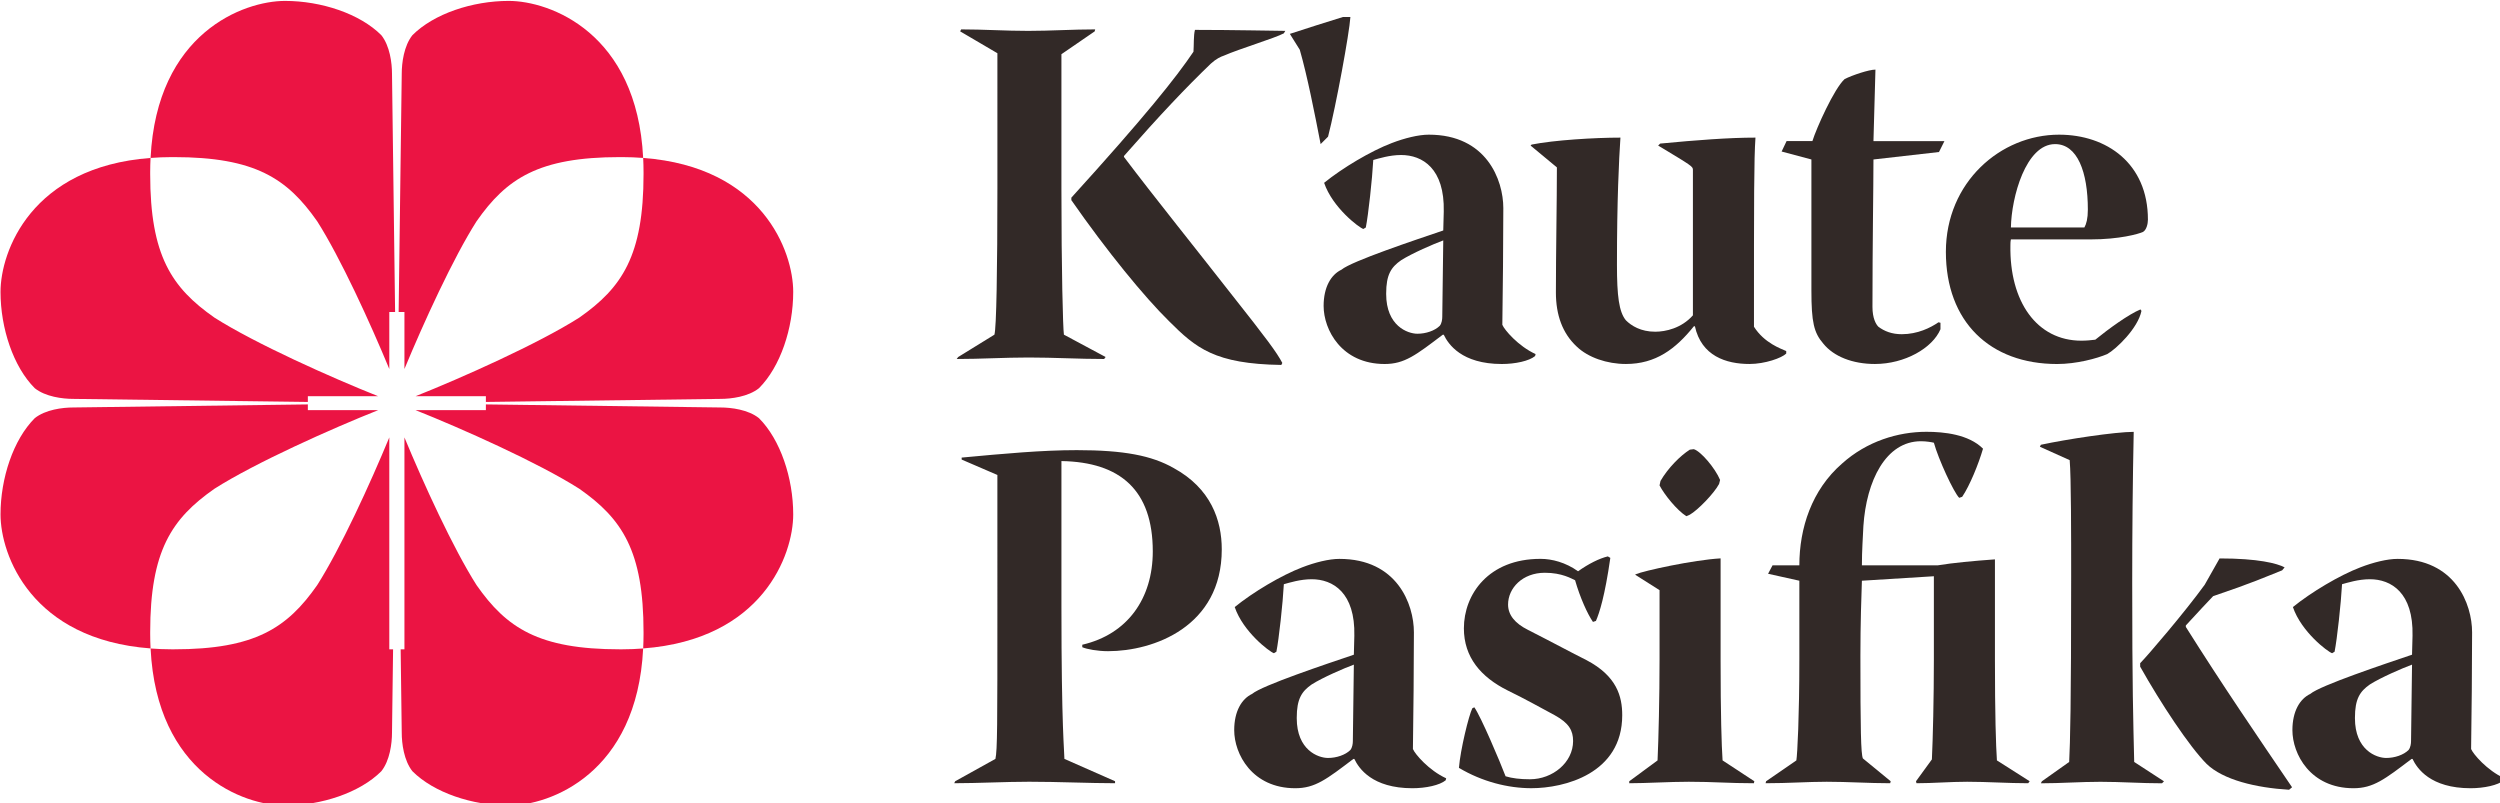 <?xml version="1.0" encoding="UTF-8" standalone="no"?>
<!-- Created with Inkscape (http://www.inkscape.org/) -->

<svg
   width="99.285mm"
   height="31.908mm"
   viewBox="0 0 99.285 31.908"
   version="1.1"
   id="svg1"
   xmlns="http://www.w3.org/2000/svg"
   xmlns:svg="http://www.w3.org/2000/svg">
  <defs
     id="defs1">
    <clipPath
       clipPathUnits="userSpaceOnUse"
       id="clipPath2132">
      <path
         d="M 0,0 H 595.276 V 841.89 H 0 Z"
         transform="translate(-140.55,-781.081)"
         id="path2132" />
    </clipPath>
  </defs>
  <g
     id="layer1"
     transform="translate(-55.298,-127.529)">
    <g
       id="g2131"
       transform="matrix(0.265,0,0,0.265,43.808,107.21)">
      <path
         id="path2131"
         d="m 0,0 c 2.512,0 4.968,-0.168 7.535,-0.168 2.511,0 5.023,0.168 7.534,0.168 l -0.055,-0.223 -3.741,-2.568 v -15.068 c 0,-9.209 0.169,-15.738 0.28,-16.463 l 4.688,-2.512 -0.167,-0.223 c -2.847,0 -5.637,0.168 -8.483,0.168 -2.735,0 -5.414,-0.168 -8.092,-0.168 l 0.167,0.223 4.074,2.512 c 0.223,0.725 0.335,7.254 0.335,16.575 V -2.68 l -4.186,2.457 z M 36.276,-0.446 C 35.216,-1.005 31.31,-2.177 29.524,-2.958 29.19,-3.069 28.687,-3.292 28.073,-3.851 25.282,-6.529 22.324,-9.655 18.306,-14.232 v -0.111 c 3.237,-4.297 8.484,-10.827 12.055,-15.403 4.018,-5.079 5.134,-6.585 5.747,-7.757 l -0.111,-0.223 c -7.478,0.111 -9.598,1.897 -12.613,4.91 -2.789,2.735 -7.032,7.926 -10.994,13.617 v 0.28 c 8.26,9.096 11.776,13.505 13.73,16.408 0.055,0.78 0,1.841 0.167,2.455 4.13,0 9.543,-0.112 10.157,-0.112 z"
         style="fill:#322927;fill-opacity:1;fill-rule:nonzero;stroke:none"
         transform="matrix(1.333,0,0,-1.333,187.4,81.079)"
         clip-path="url(#clipPath2132)" />
    </g>
    <g
       id="g2132"
       transform="matrix(0.265,0,0,0.265,43.808,107.21)">
      <path
         id="path2133"
         d="M 0,0 C -0.67,3.46 -1.506,7.701 -2.343,10.604 L -3.46,12.39 c 2.009,0.669 4.017,1.283 5.971,1.897 H 3.348 C 3.237,12.501 1.731,4.297 0.837,0.837 Z"
         style="fill:#322927;fill-opacity:1;fill-rule:nonzero;stroke:none"
         transform="matrix(1.333,0,0,-1.333,241.272,98.268)" />
    </g>
    <g
       id="g2133"
       transform="matrix(0.265,0,0,0.265,43.808,107.21)">
      <path
         id="path2134"
         d="m 0,0 c 0.112,4.855 -2.399,6.363 -4.799,6.363 -1.284,0 -2.512,-0.392 -3.126,-0.559 -0.111,-2.121 -0.558,-6.196 -0.838,-7.59 l -0.278,-0.167 c -0.502,0.167 -3.459,2.399 -4.41,5.19 2.066,1.674 5.248,3.572 7.591,4.464 1.451,0.559 3.014,0.949 4.185,0.949 6.474,0 8.372,-5.078 8.372,-8.259 0,-4.018 -0.056,-9.098 -0.111,-13.116 0.222,-0.558 1.784,-2.4 3.738,-3.292 l -0.055,-0.224 c -0.67,-0.557 -2.233,-0.892 -3.74,-0.892 -4.52,0 -6.026,2.232 -6.529,3.292 h -0.113 c -3.013,-2.289 -4.296,-3.292 -6.528,-3.292 -4.856,0 -6.865,3.85 -6.865,6.529 0,2.121 0.837,3.517 2.009,4.075 1.117,0.948 8.315,3.348 11.441,4.408 z m -6.474,-9.264 c 0,-3.572 2.4,-4.466 3.516,-4.466 0.949,0 1.953,0.337 2.512,0.894 0.223,0.278 0.279,0.726 0.279,1.004 l 0.111,8.595 c -1.06,-0.39 -3.516,-1.452 -4.743,-2.233 -1.118,-0.78 -1.675,-1.617 -1.675,-3.739 z"
         style="fill:#322927;fill-opacity:1;fill-rule:nonzero;stroke:none"
         transform="matrix(1.333,0,0,-1.333,259.726,108.388)" />
    </g>
    <g
       id="g2134"
       transform="matrix(0.265,0,0,0.265,43.808,107.21)">
      <path
         id="path2135"
         d="M 0,0 0.111,0.111 C 2.623,0.614 7.2,0.894 10.101,0.894 9.934,-1.618 9.71,-6.083 9.71,-13.393 c 0,-3.517 0.224,-5.303 1.005,-6.252 0.614,-0.614 1.675,-1.283 3.293,-1.283 1.173,0 2.957,0.391 4.242,1.842 v 16.351 c 0,0.392 -0.112,0.446 -3.907,2.735 l 0.223,0.223 c 4.074,0.391 7.758,0.671 10.716,0.671 -0.168,-2.512 -0.168,-6.418 -0.168,-21.264 1.173,-1.841 3.014,-2.455 3.627,-2.734 v -0.279 c -0.502,-0.502 -2.399,-1.173 -4.13,-1.173 -2.623,0 -5.412,0.894 -6.138,4.243 h -0.112 c -2.065,-2.569 -4.297,-4.243 -7.646,-4.243 -2.12,0 -4.241,0.725 -5.525,1.954 -1.618,1.506 -2.344,3.572 -2.344,6.083 0,4.409 0.112,10.381 0.112,14.064 z"
         style="fill:#322927;fill-opacity:1;fill-rule:nonzero;stroke:none"
         transform="matrix(1.333,0,0,-1.333,272.739,98.491)" />
    </g>
    <g
       id="g2135"
       transform="matrix(0.265,0,0,0.265,43.808,107.21)">
      <path
         id="path2136"
         d="M 0,0 -0.613,-1.227 -7.98,-2.065 c 0,-2.958 -0.112,-9.711 -0.112,-16.575 0,-1.284 0.391,-1.953 0.669,-2.232 0.67,-0.502 1.508,-0.838 2.624,-0.838 1.786,0 3.237,0.726 4.129,1.34 l 0.224,-0.055 v -0.726 c -0.894,-2.121 -4.018,-3.907 -7.367,-3.907 -2.511,0 -4.631,0.837 -5.804,2.288 -1.061,1.228 -1.339,2.4 -1.339,5.972 v 14.733 l -3.349,0.893 0.558,1.172 h 2.903 c 0.446,1.451 2.454,5.917 3.627,6.977 0.893,0.446 2.734,1.06 3.461,1.06 L -7.98,0 Z"
         style="fill:#322927;fill-opacity:1;fill-rule:nonzero;stroke:none"
         transform="matrix(1.333,0,0,-1.333,334.76,97.822)" />
    </g>
    <g
       id="g2136"
       transform="matrix(0.265,0,0,0.265,43.808,107.21)">
      <path
         id="path2137"
         d="m 0,0 c -0.056,-0.223 -0.056,-0.502 -0.056,-0.67 -0.111,-6.305 2.957,-10.715 7.98,-10.715 0.558,0 1.117,0.056 1.564,0.112 1.507,1.228 3.739,2.846 5.078,3.404 l 0.112,-0.167 c -0.391,-1.954 -2.846,-4.297 -3.851,-4.856 -1.172,-0.501 -3.46,-1.116 -5.637,-1.116 -7.535,0 -12.501,4.744 -12.501,12.613 0,7.813 6.139,13.171 12.724,13.171 5.359,0 9.991,-3.237 9.991,-9.544 0,-0.501 -0.168,-1.172 -0.559,-1.395 C 14.344,0.614 12.222,0 8.929,0 Z M 8.259,1.34 C 8.482,1.731 8.65,2.343 8.65,3.349 8.65,7.59 7.478,10.715 4.967,10.715 1.674,10.715 0.057,4.743 0,1.34 Z"
         style="fill:#322927;fill-opacity:1;fill-rule:nonzero;stroke:none"
         transform="matrix(1.333,0,0,-1.333,344.722,112.555)" />
    </g>
    <g
       id="g2137"
       transform="matrix(0.265,0,0,0.265,43.808,107.21)">
      <path
         id="path2138"
         d="m 0,0 c 4.8,0.446 9.041,0.837 12.947,0.837 5.301,0 8.427,-0.614 10.882,-2.009 4.186,-2.288 5.414,-5.86 5.414,-9.152 0,-8.706 -7.701,-11.441 -12.779,-11.441 -1.173,0 -2.4,0.223 -2.903,0.447 v 0.279 c 5.079,1.172 7.926,5.19 7.926,10.492 0,6.864 -3.628,10.045 -10.27,10.156 v -16.351 c 0,-13.729 0.335,-16.296 0.335,-17.133 l 5.693,-2.511 v -0.224 c -2.847,0 -6.307,0.167 -9.655,0.167 -2.68,0 -5.804,-0.167 -8.427,-0.167 l 0.111,0.224 4.521,2.511 c 0.221,1.004 0.221,3.683 0.221,17.189 V -1.954 L 0,-0.223 Z"
         style="fill:#322927;fill-opacity:1;fill-rule:nonzero;stroke:none"
         transform="matrix(1.333,0,0,-1.333,187.476,145.251)" />
    </g>
    <g
       id="g2138"
       transform="matrix(0.265,0,0,0.265,43.808,107.21)">
      <path
         id="path2139"
         d="m 0,0 c 0.112,4.856 -2.4,6.363 -4.799,6.363 -1.284,0 -2.512,-0.392 -3.126,-0.559 -0.111,-2.121 -0.558,-6.196 -0.838,-7.59 l -0.278,-0.168 c -0.503,0.168 -3.46,2.4 -4.408,5.191 2.064,1.674 5.245,3.572 7.589,4.464 1.451,0.559 3.014,0.95 4.186,0.95 6.474,0 8.371,-5.079 8.371,-8.26 0,-4.018 -0.056,-9.098 -0.111,-13.116 0.223,-0.557 1.786,-2.399 3.738,-3.292 l -0.055,-0.224 c -0.67,-0.557 -2.233,-0.892 -3.74,-0.892 -4.52,0 -6.026,2.232 -6.529,3.292 h -0.111 c -3.015,-2.287 -4.298,-3.292 -6.53,-3.292 -4.856,0 -6.865,3.851 -6.865,6.529 0,2.122 0.838,3.516 2.009,4.075 1.117,0.948 8.315,3.348 11.442,4.408 z m -6.474,-9.264 c 0,-3.572 2.4,-4.466 3.516,-4.466 0.949,0 1.954,0.337 2.512,0.894 0.223,0.279 0.279,0.726 0.279,1.004 l 0.112,8.595 c -1.061,-0.39 -3.517,-1.45 -4.744,-2.232 -1.116,-0.781 -1.675,-1.619 -1.675,-3.74 z"
         style="fill:#322927;fill-opacity:1;fill-rule:nonzero;stroke:none"
         transform="matrix(1.333,0,0,-1.333,246.325,171.964)" />
    </g>
    <g
       id="g2139"
       transform="matrix(0.265,0,0,0.265,43.808,107.21)">
      <path
         id="path2140"
         d="m 0,0 c 1.228,0 2.791,-0.391 4.186,-1.396 1.172,0.839 2.4,1.451 3.348,1.675 L 7.814,0.111 C 7.2,-4.186 6.586,-6.083 6.195,-6.977 L 5.86,-7.088 C 5.246,-6.195 4.409,-4.353 3.851,-2.4 3.46,-2.232 2.4,-1.562 0.448,-1.562 c -2.513,0 -4.131,-1.73 -4.131,-3.572 0,-1.173 0.781,-2.121 2.232,-2.846 3.07,-1.564 4.801,-2.512 6.585,-3.405 3.405,-1.786 4.018,-4.074 4.018,-6.194 0,-6.586 -6.529,-8.204 -10.212,-8.204 -2.623,0 -5.525,0.725 -8.147,2.287 0.166,2.065 1.115,5.917 1.506,6.698 l 0.223,0.111 c 0.725,-1.005 2.903,-6.139 3.515,-7.757 0.727,-0.223 1.62,-0.335 2.736,-0.335 2.567,0 4.855,1.897 4.855,4.297 0,1.172 -0.447,2.009 -2.066,2.903 -1.562,0.836 -3.235,1.784 -5.3,2.79 -3.015,1.506 -4.912,3.739 -4.912,6.976 0,3.85 2.791,7.813 8.595,7.813 z"
         style="fill:#322927;fill-opacity:1;fill-rule:nonzero;stroke:none"
         transform="matrix(1.333,0,0,-1.333,274.273,160.43)" />
    </g>
    <g
       id="g2140"
       transform="matrix(0.265,0,0,0.265,43.808,107.21)">
      <path
         id="path2141"
         d="M 0,0 C 0.892,0.39 6.529,1.619 9.544,1.786 V -9.655 c 0,-6.138 0.111,-9.6 0.222,-11.273 l 3.572,-2.344 -0.056,-0.223 c -2.79,0 -4.521,0.167 -7.31,0.167 -2.178,0 -4.8,-0.167 -6.698,-0.167 v 0.223 l 3.182,2.344 c 0.111,2.399 0.224,7.031 0.224,11.385 v 7.757 l -2.737,1.731 z m 6.529,14.063 c 0.783,-0.224 2.4,-2.121 2.958,-3.461 L 9.375,10.156 C 8.818,9.096 6.975,7.199 6.083,6.697 L 5.692,6.529 C 4.632,7.199 3.237,8.929 2.68,9.99 l 0.109,0.503 c 0.838,1.449 2.234,2.846 3.294,3.515 z"
         style="fill:#322927;fill-opacity:1;fill-rule:nonzero;stroke:none"
         transform="matrix(1.333,0,0,-1.333,288.492,162.737)" />
    </g>
    <g
       id="g2141"
       transform="matrix(0.265,0,0,0.265,43.808,107.21)">
      <path
         id="path2142"
         d="m 0,0 c 0,4.185 1.395,8.482 4.799,11.439 2.791,2.512 6.306,3.572 9.488,3.572 1.953,0 4.743,-0.278 6.361,-1.897 C 20.147,11.385 19.142,8.928 18.305,7.701 L 17.97,7.59 c -0.614,0.614 -2.343,4.352 -2.846,6.194 -0.223,0.055 -0.837,0.167 -1.451,0.167 C 9.711,13.951 7.534,9.487 7.199,4.409 7.143,3.126 7.032,1.674 7.032,0 h 8.538 c 1.675,0.278 4.075,0.503 6.419,0.669 V -10.66 c 0,-6.138 0.11,-9.599 0.222,-11.273 l 3.683,-2.344 -0.166,-0.222 c -2.289,0 -4.577,0.166 -6.864,0.166 -1.899,0 -3.851,-0.166 -5.694,-0.166 l -0.056,0.222 1.787,2.456 c 0.112,2.287 0.223,6.92 0.223,11.272 v 9.321 L 7.032,-1.731 c -0.057,-1.563 -0.168,-4.855 -0.168,-8.426 0,-8.316 0.056,-11.05 0.279,-11.553 l 3.126,-2.567 -0.057,-0.222 c -2.398,0 -4.743,0.166 -7.142,0.166 -2.121,0 -4.298,-0.166 -6.865,-0.166 l 0.055,0.222 3.404,2.344 C -0.223,-21.264 0,-17.023 0,-10.549 v 8.818 L -3.516,-0.949 -3.014,0 Z"
         style="fill:#322927;fill-opacity:1;fill-rule:nonzero;stroke:none"
         transform="matrix(1.333,0,0,-1.333,313.017,161.397)" />
    </g>
    <g
       id="g2142"
       transform="matrix(0.265,0,0,0.265,43.808,107.21)">
      <path
         id="path2143"
         d="m 0,0 -0.223,-0.223 c -2.344,0 -4.577,0.168 -6.92,0.168 -2.232,0 -4.464,-0.168 -6.698,-0.168 L -13.73,0 l 3.071,2.177 c 0.112,2.288 0.223,6.194 0.223,20.871 0,4.465 0,11.162 -0.166,13.06 l -3.35,1.506 0.111,0.223 c 2.846,0.615 8.372,1.452 10.437,1.452 -0.112,-5.358 -0.168,-11.107 -0.168,-16.91 0,-11.942 0.112,-15.348 0.223,-20.202 z M 14.064,-0.949 C 10.325,-0.726 6.641,0.167 4.799,1.953 2.847,3.906 -0.39,8.817 -2.678,12.892 v 0.389 c 0.837,0.839 5.078,5.805 7.255,8.818 l 1.674,2.959 c 4.352,0 6.473,-0.559 7.311,-1.005 L 13.283,23.719 C 11.441,22.993 9.99,22.323 5.525,20.816 5.191,20.482 3.739,18.918 2.456,17.524 V 17.356 C 6.529,10.882 10.492,5.078 14.4,-0.669 Z"
         style="fill:#322927;fill-opacity:1;fill-rule:nonzero;stroke:none"
         transform="matrix(1.333,0,0,-1.333,367.662,193.766)" />
    </g>
    <g
       id="g2143"
       transform="matrix(0.265,0,0,0.265,43.808,107.21)">
      <path
         id="path2144"
         d="m 0,0 c 0.112,4.856 -2.399,6.363 -4.799,6.363 -1.284,0 -2.512,-0.392 -3.125,-0.559 -0.112,-2.121 -0.559,-6.196 -0.839,-7.59 l -0.278,-0.168 c -0.502,0.168 -3.46,2.4 -4.408,5.191 2.064,1.674 5.246,3.572 7.589,4.464 1.451,0.559 3.014,0.95 4.186,0.95 6.473,0 8.371,-5.079 8.371,-8.26 0,-4.018 -0.056,-9.098 -0.111,-13.116 0.223,-0.557 1.785,-2.399 3.738,-3.292 l -0.055,-0.224 c -0.669,-0.557 -2.233,-0.892 -3.74,-0.892 -4.52,0 -6.026,2.232 -6.529,3.292 h -0.111 c -3.015,-2.287 -4.298,-3.292 -6.53,-3.292 -4.854,0 -6.864,3.851 -6.864,6.529 0,2.122 0.837,3.516 2.01,4.075 1.115,0.948 8.315,3.348 11.439,4.408 z m -6.474,-9.264 c 0,-3.572 2.4,-4.466 3.516,-4.466 0.949,0 1.953,0.337 2.511,0.894 0.224,0.279 0.28,0.726 0.28,1.004 l 0.111,8.595 c -1.06,-0.39 -3.516,-1.45 -4.743,-2.232 -1.116,-0.781 -1.675,-1.619 -1.675,-3.74 z"
         style="fill:#322927;fill-opacity:1;fill-rule:nonzero;stroke:none"
         transform="matrix(1.333,0,0,-1.333,404.91,171.964)" />
    </g>
    <g
       id="g2144"
       transform="matrix(0.265,0,0,0.265,43.808,107.21)">
      <path
         id="path2145"
         d="M 0,0 V 6.409 H 0.652 L 0.303,33.203 c 0,1.204 -0.241,3.126 -1.202,4.329 -2.406,2.406 -6.737,3.85 -10.826,3.85 -4.64,0 -14.424,-3.584 -15.113,-17.653 0.762,0.058 1.549,0.093 2.376,0.093 h 0.24 c 9.14,0 12.749,-2.407 16.116,-7.217 C -5.489,12.495 -2.151,5.198 0,0"
         style="fill:#eb1443;fill-opacity:1;fill-rule:nonzero;stroke:none"
         transform="matrix(1.333,0,0,-1.333,101.701,131.975)" />
    </g>
    <g
       id="g2145"
       transform="matrix(0.265,0,0,0.265,43.808,107.21)">
      <path
         id="path2146"
         d="m 0,0 h 7.91 c -5.167,2.055 -13.803,5.904 -18.417,8.842 -4.811,3.367 -7.218,6.976 -7.218,16.116 v 0.24 c 0,0.547 0.017,1.074 0.041,1.592 -13.414,-1.008 -16.867,-10.509 -16.867,-15.061 0,-4.091 1.444,-8.42 3.849,-10.826 1.204,-0.963 3.125,-1.202 4.33,-1.202 L 0,-0.643 Z"
         style="fill:#eb1443;fill-opacity:1;fill-rule:nonzero;stroke:none"
         transform="matrix(1.333,0,0,-1.333,89.494,136.056)" />
    </g>
    <g
       id="g2146"
       transform="matrix(0.265,0,0,0.265,43.808,107.21)">
      <path
         id="path2147"
         d="M 0,0 V 0.643 L -26.372,0.299 c -1.205,0 -3.126,-0.239 -4.33,-1.202 -2.405,-2.404 -3.849,-6.735 -3.849,-10.825 0,-4.551 3.453,-14.054 16.867,-15.062 -0.024,0.518 -0.041,1.044 -0.041,1.592 v 0.24 c 0,9.14 2.407,12.749 7.218,16.116 C -5.893,-5.904 2.743,-2.055 7.91,0 Z"
         style="fill:#eb1443;fill-opacity:1;fill-rule:nonzero;stroke:none"
         transform="matrix(1.333,0,0,-1.333,89.494,138.14)" />
    </g>
    <g
       id="g2147"
       transform="matrix(0.265,0,0,0.265,43.808,107.21)">
      <path
         id="path2148"
         d="M 0,0 V 23.822 C -2.151,18.624 -5.489,11.328 -8.106,7.217 -11.473,2.407 -15.082,0 -24.222,0 h -0.24 c -0.827,0 -1.614,0.035 -2.376,0.093 0.689,-14.067 10.473,-17.653 15.113,-17.653 4.089,0 8.42,1.444 10.826,3.85 0.961,1.205 1.202,3.125 1.202,4.33 L 0.425,0 Z"
         style="fill:#eb1443;fill-opacity:1;fill-rule:nonzero;stroke:none"
         transform="matrix(1.333,0,0,-1.333,101.701,173.984)" />
    </g>
    <g
       id="g2148"
       transform="matrix(0.265,0,0,0.265,43.808,107.21)">
      <path
         id="path2149"
         d="m 0,0 v 6.409 h -0.652 l 0.349,26.794 c 0,1.204 0.241,3.126 1.202,4.329 2.406,2.406 6.735,3.85 10.826,3.85 4.639,0 14.424,-3.584 15.113,-17.653 -0.761,0.058 -1.548,0.093 -2.376,0.093 h -0.241 c -9.139,0 -12.75,-2.407 -16.114,-7.217 C 5.489,12.495 2.151,5.198 0,0"
         style="fill:#eb1443;fill-opacity:1;fill-rule:nonzero;stroke:none"
         transform="matrix(1.333,0,0,-1.333,103.969,131.975)" />
    </g>
    <g
       id="g2149"
       transform="matrix(0.265,0,0,0.265,43.808,107.21)">
      <path
         id="path2150"
         d="m 0,0 h -7.909 c 5.166,2.055 13.802,5.904 18.416,8.842 4.811,3.367 7.218,6.976 7.218,16.116 v 0.24 c 0,0.547 -0.017,1.074 -0.041,1.592 13.414,-1.008 16.868,-10.509 16.868,-15.061 0,-4.091 -1.444,-8.42 -3.85,-10.826 -1.203,-0.963 -3.125,-1.202 -4.33,-1.202 L 0,-0.643 Z"
         style="fill:#eb1443;fill-opacity:1;fill-rule:nonzero;stroke:none"
         transform="matrix(1.333,0,0,-1.333,116.175,136.056)" />
    </g>
    <g
       id="g2150"
       transform="matrix(0.265,0,0,0.265,43.808,107.21)">
      <path
         id="path2151"
         d="M 0,0 V 0.643 L 26.372,0.299 c 1.205,0 3.127,-0.239 4.33,-1.202 2.406,-2.404 3.85,-6.735 3.85,-10.825 0,-4.551 -3.454,-14.054 -16.868,-15.062 0.024,0.518 0.041,1.044 0.041,1.592 v 0.24 c 0,9.14 -2.407,12.749 -7.218,16.116 C 5.893,-5.904 -2.743,-2.055 -7.909,0 Z"
         style="fill:#eb1443;fill-opacity:1;fill-rule:nonzero;stroke:none"
         transform="matrix(1.333,0,0,-1.333,116.175,138.14)" />
    </g>
    <g
       id="g2151"
       transform="matrix(0.265,0,0,0.265,43.808,107.21)">
      <path
         id="path2152"
         d="M 0,0 V 23.822 C 2.151,18.624 5.489,11.328 8.107,7.217 11.471,2.407 15.082,0 24.221,0 h 0.241 c 0.828,0 1.615,0.035 2.376,0.093 -0.689,-14.067 -10.474,-17.653 -15.113,-17.653 -4.091,0 -8.42,1.444 -10.826,3.85 -0.961,1.205 -1.202,3.125 -1.202,4.33 L -0.425,0 Z"
         style="fill:#eb1443;fill-opacity:1;fill-rule:nonzero;stroke:none"
         transform="matrix(1.333,0,0,-1.333,103.969,173.984)" />
    </g>
  </g>
</svg>
